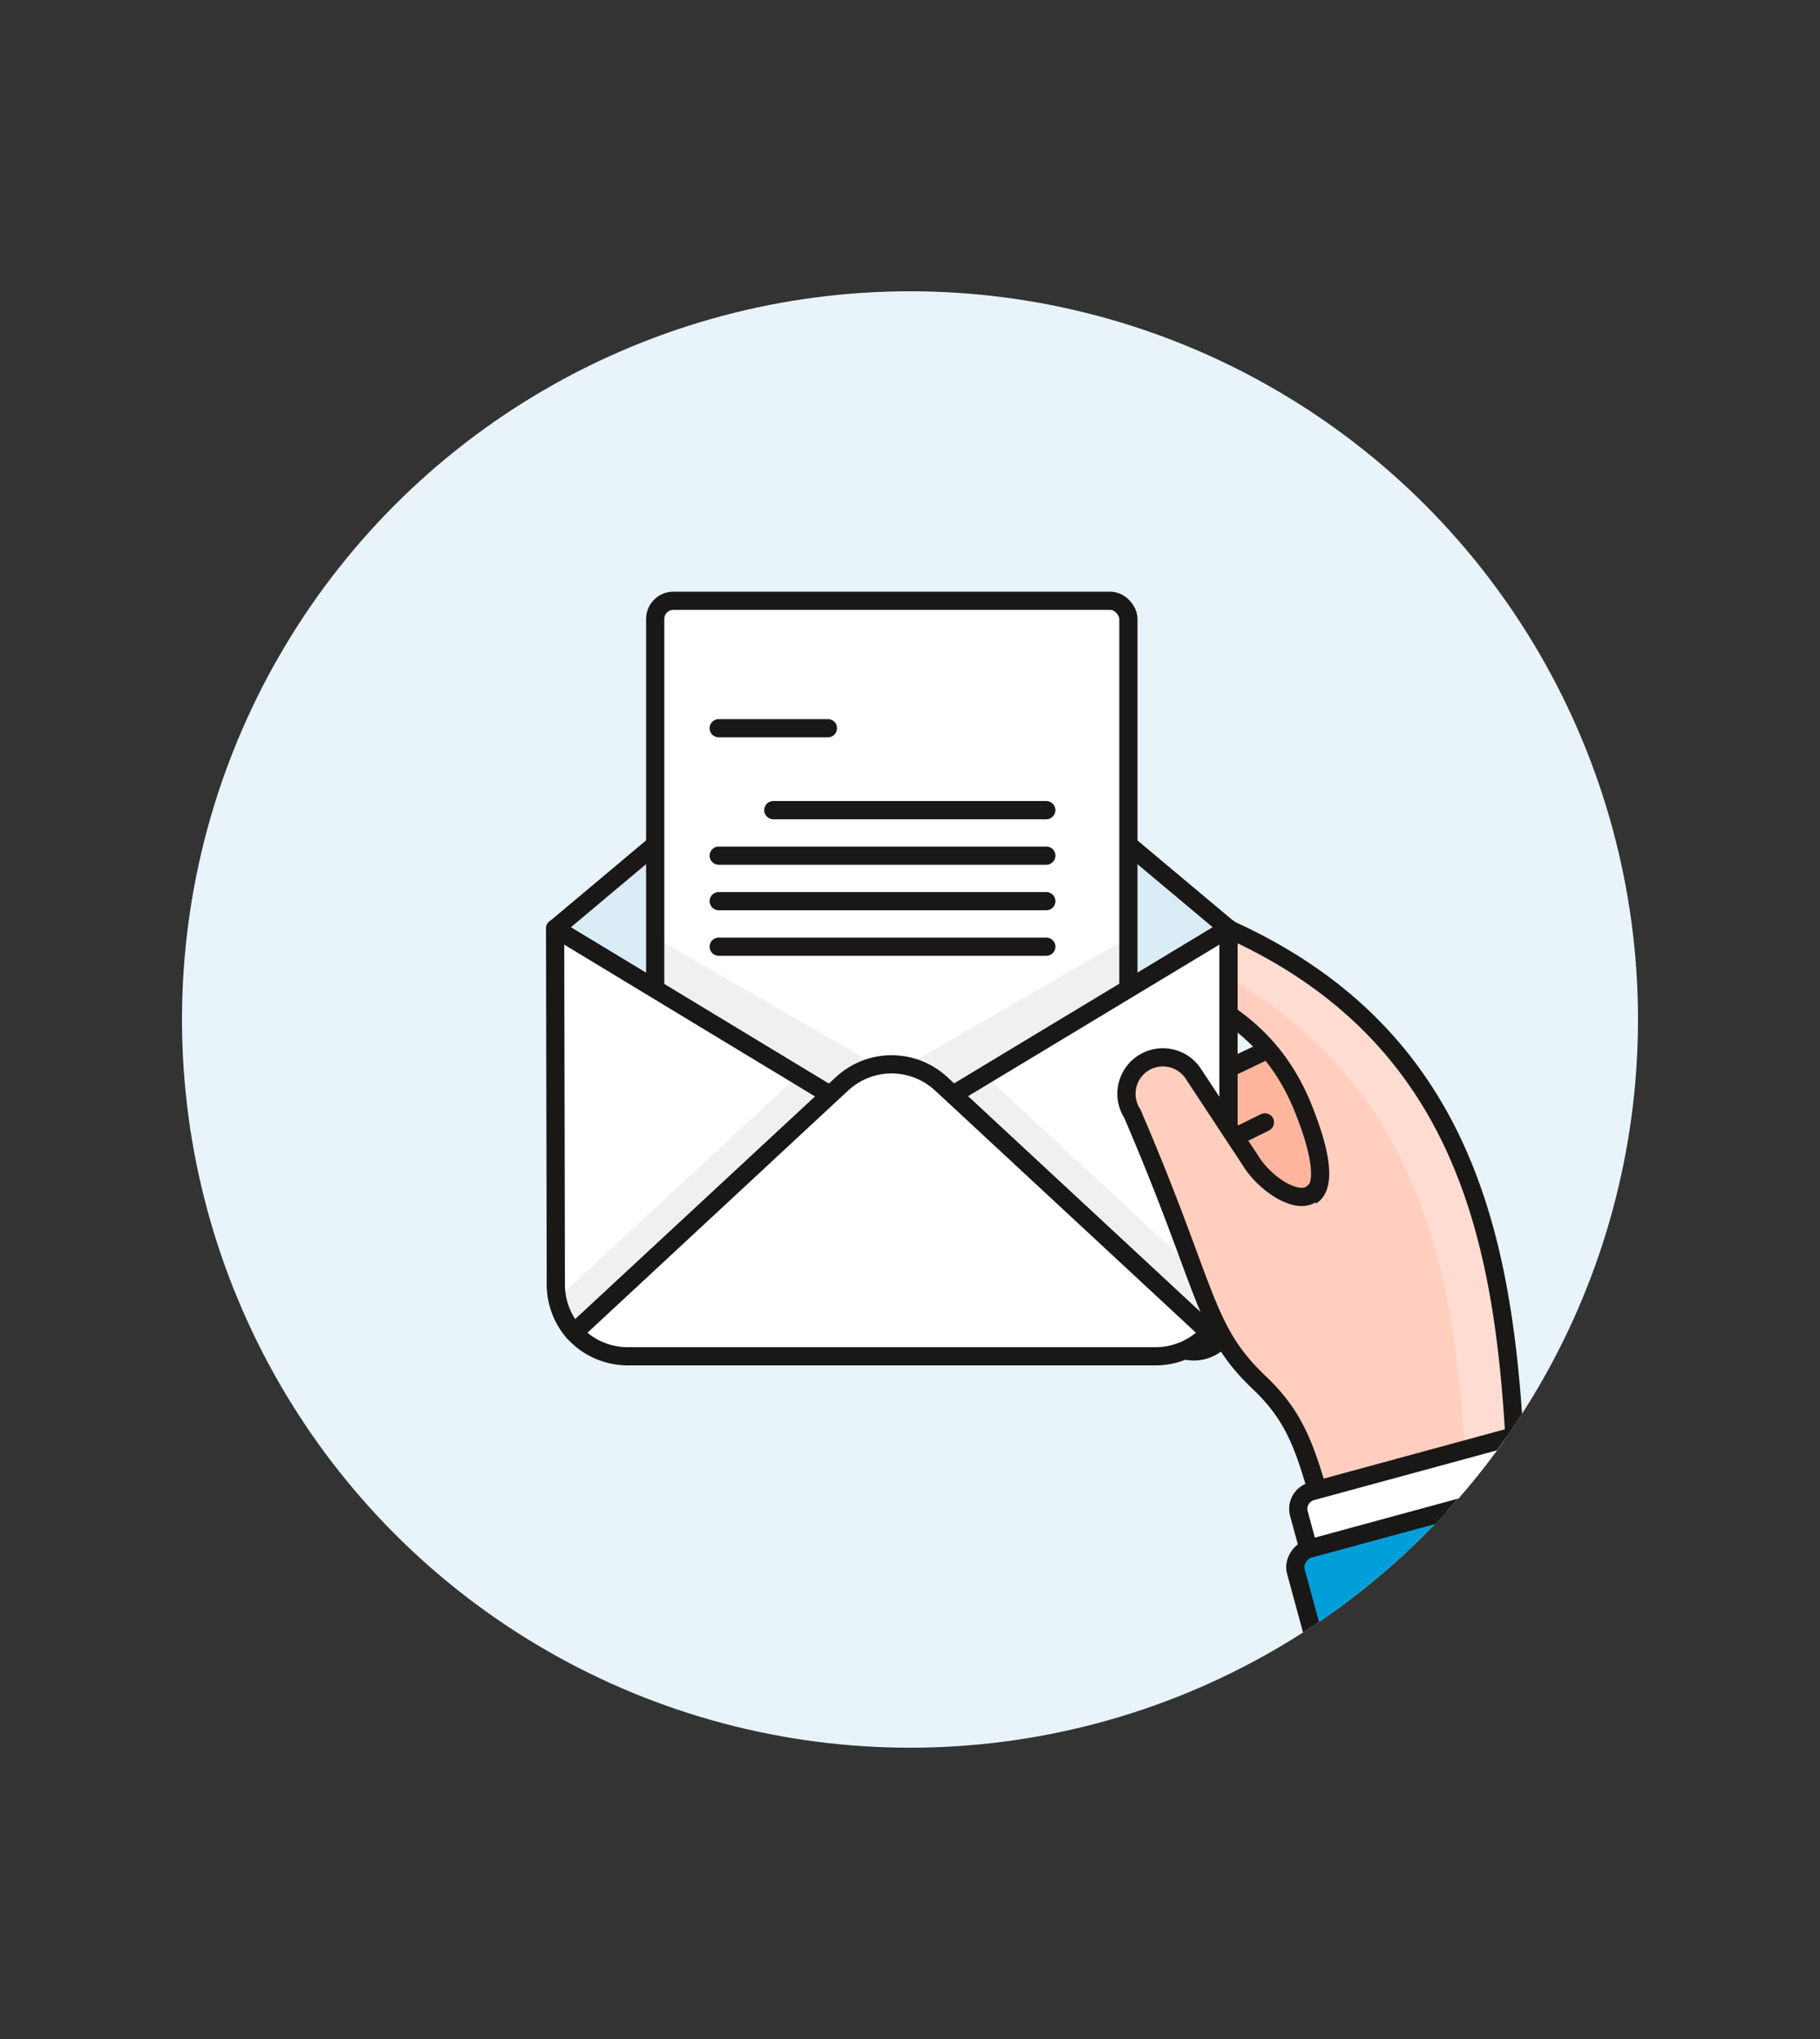 <svg id="Multicolor" xmlns="http://www.w3.org/2000/svg" xmlns:xlink="http://www.w3.org/1999/xlink" viewBox="0 0 100 112"><rect x="0" y="0" width="100" height="112" fill="#333333" stroke="none"/><defs><style>.cls-1,.cls-16,.cls-5,.cls-9{fill:none;}.cls-2{fill:#e8f4fa;}.cls-3{clip-path:url(#clip-path);}.cls-4{fill:#ffb59e;}.cls-13,.cls-16,.cls-4,.cls-5,.cls-6,.cls-9{stroke:#191816;}.cls-13,.cls-4,.cls-6,.cls-9{stroke-linecap:round;}.cls-13,.cls-16,.cls-4,.cls-6,.cls-9{stroke-linejoin:round;}.cls-5{stroke-miterlimit:10;}.cls-6,.cls-7{fill:#ffcebf;}.cls-8{fill:#ffdcd1;}.cls-10{fill:#daedf7;}.cls-11,.cls-13{fill:#fff;}.cls-12{fill:#f0f0f0;}.cls-14{fill:#009fd9;}.cls-15{fill:#00b8f0;}</style><clipPath id="clip-path"><circle class="cls-1" cx="50" cy="56" r="40"/></clipPath></defs><title>05- mail-letter-content-1</title><g id="Background"><g id="New_Symbol_1-13" data-name="New Symbol 1"><circle class="cls-2" cx="50" cy="56" r="40"/></g></g><g id="Scene"><g class="cls-3"><path class="cls-4" d="M57.25,67l5.23-5.62a4.44,4.44,0,0,1,1.29-.91l6.28-3c.74-.81.88.35,1.7,1.1s3.17,4,2.43,4.78L67.6,70.42h0l0,1.76a2,2,0,0,1-4,.1,2,2,0,0,1-1.35.21,2,2,0,0,1-1.59-2.34l.24-1.25-.72.78a2,2,0,1,1-3-2.69Z"/><path class="cls-5" d="M65.1,68.41l-.48,2.5a2,2,0,0,1-3.93-.76"/><line class="cls-5" x1="64.03" y1="65.58" x2="60.21" y2="69.68"/><line class="cls-6" x1="67.86" y1="62.46" x2="69.5" y2="61.65"/><path class="cls-7" d="M73.13,84.75,83.36,82v0c-.53-13-2-26.92-20-32.53l-1-.32a2,2,0,1,0-1.2,3.82l1,.32c4.54,1.43,7.86,3.41,9.54,7.83,2.61,6.67-1.61,4.92-3,2.66L65.58,59a2,2,0,0,0-3.37,2.16c4.2,9.76,3.87,11.84,7,14.8C71.48,78.14,71.87,80.09,73.13,84.75Z"/><path class="cls-8" d="M60.7,50.79l-.93-.29s0-.07,0-.1a2,2,0,0,1,2.51-1.31l1,.32c18,5.61,19.51,19.49,20,32.53v0l-2.66.73C80.15,69.83,78.41,56.31,60.7,50.79Z"/><path class="cls-9" d="M73.13,84.75,83.36,82v0c-.53-13-2-26.92-20-32.53l-1-.32a2,2,0,1,0-1.2,3.82l1,.32c4.54,1.43,7.86,3.41,9.54,7.83,2.61,6.67-1.61,4.92-3,2.66L65.58,59a2,2,0,0,0-3.37,2.16c4.2,9.76,3.87,11.84,7,14.8C71.48,78.14,71.87,80.09,73.13,84.75Z"/><path class="cls-10" d="M46.92,60.92a4,4,0,0,0,4.14,0L67.49,51,51.56,37.65a4,4,0,0,0-5.14,0L30.51,51Z"/><path class="cls-9" d="M46.92,60.92a4,4,0,0,0,4.14,0L67.49,51,51.56,37.65a4,4,0,0,0-5.14,0L30.51,51Z"/><rect class="cls-11" x="36" y="33" width="26" height="29.5" rx="1" ry="1"/><path class="cls-12" d="M46.92,60.92a4,4,0,0,0,4.14,0L62,54.31V51.5L49,59,36,51.5v2.81Z"/><rect class="cls-9" x="36" y="33" width="26" height="29.5" rx="1" ry="1"/><line class="cls-9" x1="39.49" y1="40" x2="45.49" y2="40"/><line class="cls-9" x1="42.49" y1="44.5" x2="57.49" y2="44.5"/><line class="cls-9" x1="39.49" y1="47" x2="57.49" y2="47"/><line class="cls-9" x1="39.49" y1="49.5" x2="57.49" y2="49.5"/><line class="cls-9" x1="39.49" y1="52" x2="57.49" y2="52"/><path class="cls-8" d="M68.09,66.52l-3.25-4.95a2.1,2.1,0,0,0-2.77-.7A2,2,0,0,1,65.58,59l3.11,4.74C69.46,65,71.13,66.1,72,65.64l-.1.35a2.08,2.08,0,0,1-1.72,1.52A2.1,2.1,0,0,1,68.09,66.52Z"/><path class="cls-11" d="M30.5,51l16.42,9.94a4,4,0,0,0,4.14,0L67.5,51V70.5a4,4,0,0,1-4,4h-29a4,4,0,0,1-4-4Z"/><path class="cls-12" d="M31.54,73.2a4,4,0,0,1-1-1.79L43.87,59.07l1.75,1.06Z"/><path class="cls-9" d="M30.5,51l15.12,9.15L31.54,73.2a4,4,0,0,1-1-2.7Z"/><path class="cls-12" d="M66.44,73.2a4,4,0,0,0,1-1.79L54.11,59.07l-1.75,1.06Z"/><path class="cls-9" d="M67.5,51V70.5a4,4,0,0,1-1.06,2.7L52.36,60.13Z"/><path class="cls-13" d="M66.44,73.2h0A4,4,0,0,1,63.5,74.5h-29a4,4,0,0,1-2.83-1.17l-.12-.13L45.62,60.13l.65-.6a4,4,0,0,1,5.44,0l.65.6Z"/><path class="cls-6" d="M72.11,65.55c-.79.67-2.61-.49-3.42-1.83L65.58,59a2,2,0,0,0-3.37,2.16c4.2,9.76,3.87,11.84,7,14.8,2.31,2.2,2.7,4.15,4,8.81l5-1.36"/><rect class="cls-14" x="75.83" y="78.93" width="7" height="15.5" rx="1" ry="1" transform="translate(16.52 185.99) rotate(-105.22)"/><path class="cls-15" d="M86.76,88.29a1,1,0,0,0,.7-1.23l-1.31-4.82a1,1,0,0,0-1.23-.71l-1.44.4,1.84,6.75Z"/><rect class="cls-16" x="75.83" y="78.93" width="7" height="15.5" rx="1" ry="1" transform="translate(16.52 185.99) rotate(-105.22)"/><path class="cls-13" d="M77.52,75.11h2a0,0,0,0,1,0,0v13.5a0,0,0,0,1,0,0h-2a1,1,0,0,1-1-1V76.11a1,1,0,0,1,1-1Z" transform="translate(136.52 -14.92) rotate(74.78)"/></g></g></svg>